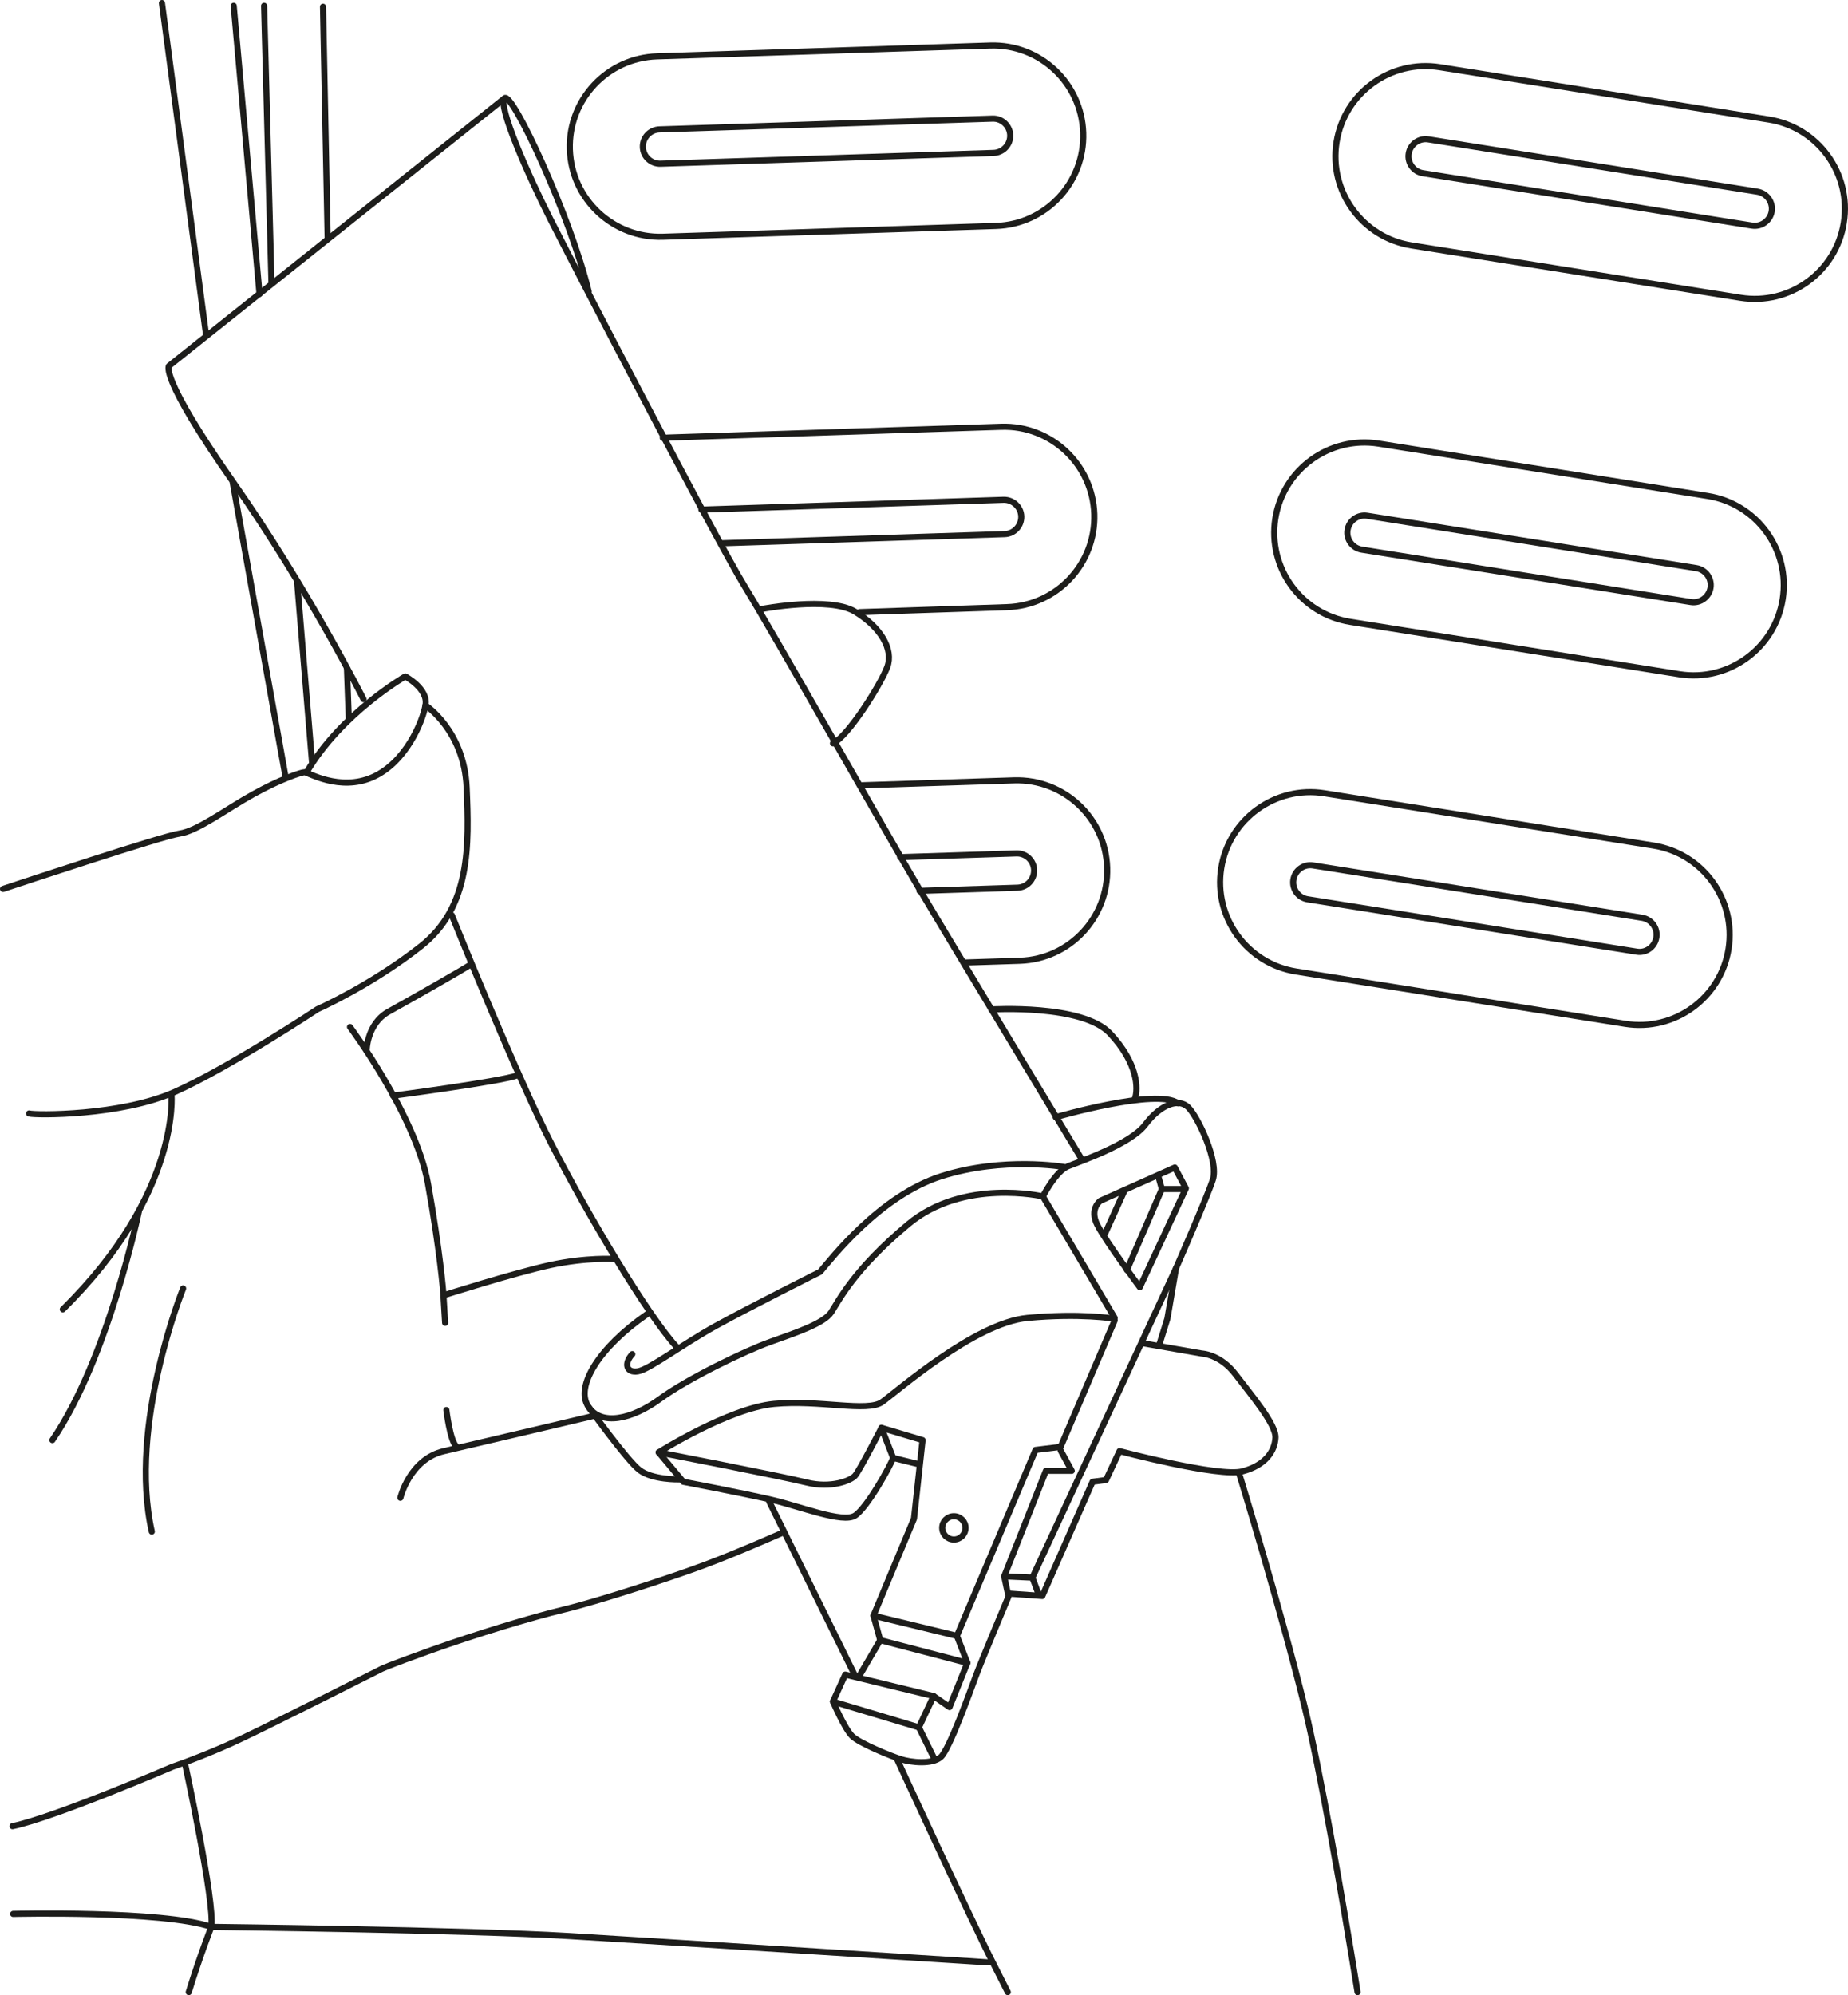 <?xml version="1.0" encoding="UTF-8"?>
<!DOCTYPE svg PUBLIC "-//W3C//DTD SVG 1.1//EN" "http://www.w3.org/Graphics/SVG/1.1/DTD/svg11.dtd">
<!-- Creator: CorelDRAW 2018 (64-Bit) -->
<svg xmlns="http://www.w3.org/2000/svg" xml:space="preserve" width="31.883mm" height="34.411mm" version="1.1" style="shape-rendering:geometricPrecision; text-rendering:geometricPrecision; image-rendering:optimizeQuality; fill-rule:evenodd; clip-rule:evenodd"
viewBox="0 0 4074.53 4397.61"
 xmlns:xlink="http://www.w3.org/1999/xlink">
 <defs>
  <style type="text/css">
   <![CDATA[
    .str0 {stroke:#1D1D1B;stroke-width:13.52;stroke-linecap:round;stroke-linejoin:round;stroke-miterlimit:10}
    .fil0 {fill:none;fill-rule:nonzero}
   ]]>
  </style>
 </defs>
 <g id="Слой_x0020_1">
  <path class="fil0 str0" d="M2457.7 2904.9l-158.33 -267.8c0,0 -174.61,-40.72 -296.39,60.77 -121.77,101.48 -154.23,170.51 -170.46,194.85 -16.28,24.4 -77.19,44.64 -133.94,64.88 -56.9,20.37 -182.73,81.24 -243.6,125.87 -60.91,44.64 -129.84,60.91 -158.24,16.23 -28.5,-44.68 24.29,-129.97 129.84,-203.01"/>
  <path class="fil0 str0" d="M2299.37 2637.04c0,0 28.27,-55.45 55.36,-66.45 27.05,-10.77 138,-48.64 170.56,-91.92 32.41,-43.32 73.04,-59.55 94.67,-37.92 21.69,21.73 67.63,119.07 54.1,159.68 -13.48,40.68 -81.19,194.96 -81.19,194.96l-18.94 110.94 -17.62 56.72"/>
  <polyline class="fil0 str0" points="2214.08,3474.49 2276.25,3477.28 2289.83,3513.71 "/>
  <line class="fil0 str0" x1="2276.24" y1="3477.26" x2="2592.87" y2= "2795.37" />
  <path class="fil0 str0" d="M2518.39 2960.42l131.34 22.95c0,0 40.58,1.35 74.39,45.89 33.9,44.82 89.3,109.6 88.04,139.49 -1.43,29.66 -21.76,60.91 -73.07,74.39 -51.44,13.48 -270.69,-44.73 -270.69,-44.73l-29.8 63.66 -29.7 3.97 -110.83 251.75 -75.87 -5.46 -8.12 -37.92 91.98 -232.59 56.9 0 -24.4 -44.77"/>
  <path class="fil0 str0" d="M2457.7 2910.32l-119.2 278.75 -55.36 6.76 -173.34 409.86 -183.95 -44.59 89.36 -213.83 18.89 -173.04 -90.57 -27.09c0,0 -48.69,94.72 -58.25,105.41 -9.51,10.91 -52.74,28.5 -106.89,15.02 -54.15,-13.57 -326.14,-66.37 -326.14,-66.37 0,0 154.32,-97.38 254.46,-106.85 100.08,-9.47 205.63,18.89 238.09,-4.1 32.41,-22.95 204.27,-174.52 320.59,-185.34 116.41,-10.9 189.49,1.41 189.49,1.41"/>
  <polyline class="fil0 str0" points="1925.86,3561.08 1940.77,3615.14 2132.84,3665.33 "/>
  <path class="fil0 str0" d="M2109.8 3605.68l23.04 59.57 -39.27 97.42 -35.21 -24.29 -194.76 -47.35 -27.05 59.48c0,0 25.7,59.55 41.98,75.87 16.18,16.14 86.61,44.59 108.19,51.35 21.65,6.85 69.02,12.17 88.01,-5.32 18.84,-17.73 63.48,-142.15 77,-178.71 13.61,-36.47 71.77,-174.57 71.77,-174.57"/>
  <polyline class="fil0 str0" points="2058.4,3738.39 2025.99,3807.32 1836.59,3750.52 "/>
  <line class="fil0 str0" x1="2025.99" y1="3807.33" x2="2061.2" y2= "3879.11" />
  <line class="fil0 str0" x1="1940.79" y1="3615.15" x2="1894.7" y2= "3693.7" />
  <path class="fil0 str0" d="M2128.87 3367.58c0,14.21 -11.63,25.7 -25.7,25.7 -14.25,0 -25.74,-11.49 -25.74,-25.7 0,-14.11 11.49,-25.6 25.74,-25.6 14.07,0 25.7,11.49 25.7,25.6z"/>
  <path class="fil0 str0" d="M1452.24 3201.2l54.24 64.83c0,0 128.49,24.43 193.41,39.36 64.92,14.88 158.29,52.74 185.34,35.17 27.09,-17.55 78.58,-110.92 84.03,-127.18l54.02 13.43"/>
  <line class="fil0 str0" x1="1969.26" y1="3213.36" x2="1943.52" y2= "3147.13" />
  <path class="fil0 str0" d="M1496.97 3260.69c0,0 -58.16,1.39 -86.65,-20.24 -28.36,-21.74 -113.57,-140.71 -113.57,-140.71"/>
  <path class="fil0 str0" d="M2513.12 2837.18l101.45 -217.84 -24.31 -45.94 -163.79 73.09c0,0 -25.7,17.58 -6.72,54.1 18.89,36.52 93.37,136.6 93.37,136.6z"/>
  <line class="fil0 str0" x1="2477.92" y1="2627.53" x2="2437.38" y2= "2716.8" />
  <polyline class="fil0 str0" points="2554.9,2596.4 2561.77,2620.8 2607.7,2620.8 "/>
  <line class="fil0 str0" x1="2561.81" y1="2620.8" x2="2484.63" y2= "2799.37" />
  <path class="fil0 str0" d="M2345.32 2572.09c0,0 -132.55,-23.03 -269.33,20.24 -136.56,43.29 -243.45,182.78 -267.84,211.08 0,0 -154.29,77.19 -229.93,119.03 -75.87,41.97 -146.3,95.98 -171.86,100.17 -25.7,4.1 -31.2,-17.53 -12.27,-37.92"/>
  <path class="fil0 str0" d="M2384.55 2554.39c0,0 -288.18,-477.53 -358.56,-596.55 -70.42,-119.16 -318.02,-557.61 -384.3,-665.71 -66.28,-108.26 -377.4,-709.05 -427.57,-807.82 -49.96,-98.7 -117.62,-251.57 -101.45,-267.8 16.23,-16.37 144.77,259.68 185.34,426.22"/>
  <path class="fil0 str0" d="M1112.67 216.49l-740.06 589.98c0,0 -23.03,21.51 142.06,256.94 165.1,235.47 286.83,477.66 286.83,477.66"/>
  <path class="fil0 str0" d="M996.26 2017.4c0,0 140.79,350.34 220.59,505.98 79.9,155.58 211.13,376.04 274.7,445.12"/>
  <path class="fil0 str0" d="M6.76 1959.32c36.45,-12.12 351.85,-116.74 388.89,-121.93 39.22,-5.41 101.39,-52.74 162.35,-86.61 60.77,-33.82 106.89,-48.69 113.61,-48.69 6.85,0 77.14,43.29 150.18,10.86 73.07,-32.59 109.69,-121.82 116.36,-158.38 6.81,-36.51 -44.63,-63.6 -44.63,-63.6 0,0 -139.4,79.84 -216.54,209.68"/>
  <path class="fil0 str0" d="M938.15 1554.62c0,0 85.34,55.45 90.71,181.28 5.37,125.84 9.43,262.45 -100.17,349.18 -109.61,86.56 -228.63,139.26 -228.63,139.26 0,0 -196.21,129.8 -315.19,182.6 -119.15,52.79 -307.24,51.44 -320.77,47.3"/>
  <path class="fil0 str0" d="M378.06 2412.41c0,0 20.29,217.84 -239.53,473.57"/>
  <path class="fil0 str0" d="M306.33 2669.49c0,0 -67.67,324.61 -190.79,504.67"/>
  <path class="fil0 str0" d="M771.74 2263.64c0,0 144.76,194.67 171.81,344.85 27,150.26 33.85,241.01 33.85,241.01l4.06 66.24"/>
  <path class="fil0 str0" d="M882.75 3301.32c0,0 20.37,-85.29 96.07,-102.84 75.71,-17.53 327.46,-77.04 327.46,-77.04"/>
  <path class="fil0 str0" d="M978.81 2854.85c0,0 152.87,-48.6 234.02,-66.42 81.11,-17.39 140.67,-13.38 140.67,-13.38"/>
  <path class="fil0 str0" d="M866.51 2415.06c0,0 235.39,-31.07 273.26,-44.5"/>
  <path class="fil0 str0" d="M808.31 2316.35c0,0 0,-59.52 48.64,-86.61 48.74,-27.05 167.85,-94.67 181.33,-104.23"/>
  <path class="fil0 str0" d="M984.18 3107.91c0,0 8.12,67.49 21.6,79.85"/>
  <path class="fil0 str0" d="M1695.84 3309.42c0,0 157.02,317.9 189.45,384.21"/>
  <path class="fil0 str0" d="M1977.3 3876.32c0,0 162.39,353.1 215.06,456.03 6.31,12.29 16.55,32.51 29.62,58.48"/>
  <path class="fil0 str0" d="M2732.28 3248.58c0,0 93.32,304.41 144.72,515.45 32.83,134.6 81,407.24 116.16,626.81"/>
  <path class="fil0 str0" d="M1728.25 3377.05c0,0 -97.29,43.23 -173.17,71.77 -75.75,28.45 -238.09,81.15 -311.12,98.65 -73.13,17.62 -193.55,54.15 -292.29,89.36 -98.72,35.17 -110.95,41.93 -110.95,41.93 0,0 -227.26,115.01 -307.11,152.83 -79.84,38.01 -152.87,62.39 -152.87,62.39 0,0 -261.18,112.18 -353.19,131.16"/>
  <path class="fil0 str0" d="M407.88 3887.11c0,0 66.26,305.81 58.06,360.01 0,0 -25.1,63.69 -49.76,143.72"/>
  <path class="fil0 str0" d="M28.98 4218.55c0,0 328.75,-8.06 436.95,28.59 0,0 564.23,6.67 788.79,20.19 224.6,13.62 926.89,58.12 926.89,58.12"/>
  <path class="fil0 str0" d="M403.73 2839.92c0,0 -121.77,300.35 -69.06,535.83"/>
  <line class="fil0 str0" x1="712.19" y1="14.89" x2="722.43" y2= "526.32" />
  <line class="fil0 str0" x1="357.05" y1="6.75" x2="454.49" y2= "739.41" />
  <line class="fil0 str0" x1="513.27" y1="1064.2" x2="629.06" y2= "1709.49" />
  <line class="fil0 str0" x1="655.35" y1="1285.35" x2="687.9" y2= "1679.02" />
  <line class="fil0 str0" x1="764.93" y1="1472.02" x2="769" y2= "1583.78" />
  <line class="fil0 str0" x1="582.26" y1="12.78" x2="598.53" y2= "623.67" />
  <line class="fil0 str0" x1="515.22" y1="12.78" x2="572.2" y2= "648.06" />
  <path class="fil0 str0" d="M2388.28 292.84c3.62,109.78 -82.54,201.72 -192.28,205.23l-734.38 23.8c-109.82,3.44 -201.65,-82.63 -205.22,-192.41 -3.57,-109.78 82.6,-201.66 192.37,-205.18l734.2 -23.81c109.92,-3.6 201.7,82.51 205.31,192.37z"/>
  <path class="fil0 str0" d="M1456.43 360.86c-20.87,0.68 -38.45,-15.78 -39.04,-36.61 -0.68,-20.83 15.78,-38.31 36.56,-39.04l734.33 -23.72c20.88,-0.77 38.38,15.78 39.04,36.56 0.68,20.74 -15.77,38.38 -36.69,39.05l-734.2 23.76z"/>
  <path class="fil0 str0" d="M1461.35 965.18c3.87,-0.36 7.85,-0.54 11.86,-0.72l734.24 -23.77c109.69,-3.51 201.61,82.51 205.27,192.48 3.51,109.64 -82.54,201.47 -192.51,205.08l-324.73 10.91"/>
  <path class="fil0 str0" d="M1546.43 1123.29l666.21 -21.65c20.83,-0.54 38.4,15.83 39.08,36.61 0.55,20.83 -15.77,38.42 -36.69,39.04l-625.99 20.24"/>
  <path class="fil0 str0" d="M1899.44 1730.9l336.41 -10.86c109.78,-3.42 201.7,82.6 205.22,192.37 3.53,109.69 -82.6,201.66 -192.37,205.27l-121.91 3.92"/>
  <path class="fil0 str0" d="M1984.68 1889.27l256.35 -8.24c20.83,-0.64 38.28,15.68 39,36.51 0.63,20.92 -15.69,38.42 -36.65,39.09l-216 6.99"/>
  <path class="fil0 str0" d="M4065.28 491.23c-17.23,108.46 -119.2,182.35 -227.67,165.09l-725.55 -115.32c-108.42,-17.27 -182.5,-119.25 -165.19,-227.72 17.32,-108.51 119.25,-182.35 227.68,-165.09l725.53 115.32c108.53,17.27 182.42,119.25 165.19,227.72z"/>
  <path class="fil0 str0" d="M3137.36 381.77c-20.55,-3.11 -34.67,-22.67 -31.43,-43.18 3.3,-20.56 22.72,-34.76 43.37,-31.39l725.46 115.32c20.73,3.39 34.71,22.77 31.55,43.37 -3.37,20.56 -22.81,34.76 -43.37,31.43l-725.58 -115.55z"/>
  <path class="fil0 str0" d="M3930.47 1320.88c-17.3,108.47 -119.2,182.46 -227.71,165.19l-725.55 -115.41c-108.56,-17.23 -182.41,-119.21 -165.28,-227.72 17.35,-108.51 119.25,-182.37 227.72,-165.19l725.72 115.47c108.28,17.18 182.32,119.2 165.09,227.67z"/>
  <path class="fil0 str0" d="M3002.5 1211.47c-20.51,-3.3 -34.71,-22.63 -31.34,-43.2 3.16,-20.64 22.68,-34.76 43.23,-31.46l725.58 115.41c20.56,3.34 34.72,22.72 31.43,43.32 -3.42,20.51 -22.76,34.76 -43.27,31.43l-725.64 -115.5z"/>
  <path class="fil0 str0" d="M3811.13 2091.57c-17.35,108.47 -119.29,182.42 -227.76,165.1l-725.58 -115.32c-108.47,-17.41 -182.37,-119.25 -165.19,-227.76 17.32,-108.47 119.3,-182.42 227.72,-165.1l725.58 115.32c108.47,17.27 182.37,119.3 165.23,227.76z"/>
  <path class="fil0 str0" d="M2883.13 1982.18c-20.61,-3.25 -34.67,-22.72 -31.43,-43.25 3.34,-20.73 22.72,-34.75 43.32,-31.41l725.62 115.41c20.52,3.34 34.63,22.76 31.34,43.27 -3.25,20.56 -22.63,34.85 -43.18,31.43l-725.67 -115.45z"/>
  <path class="fil0 str0" d="M2327.64 2462.47c0,0 223.31,-65.01 270.01,-30.52"/>
  <path class="fil0 str0" d="M2185.58 2224.98c0,0 201.03,-12.22 261.84,52.79 60.91,64.92 63.03,121.78 54.79,144.04"/>
  <path class="fil0 str0" d="M1680.28 1342.18c0,0 148.1,-28.4 205,6.04 56.81,34.49 85.25,83.18 71.09,121.78 -14.29,38.58 -87.29,154.28 -119.78,168.39"/>
 </g>
</svg>
